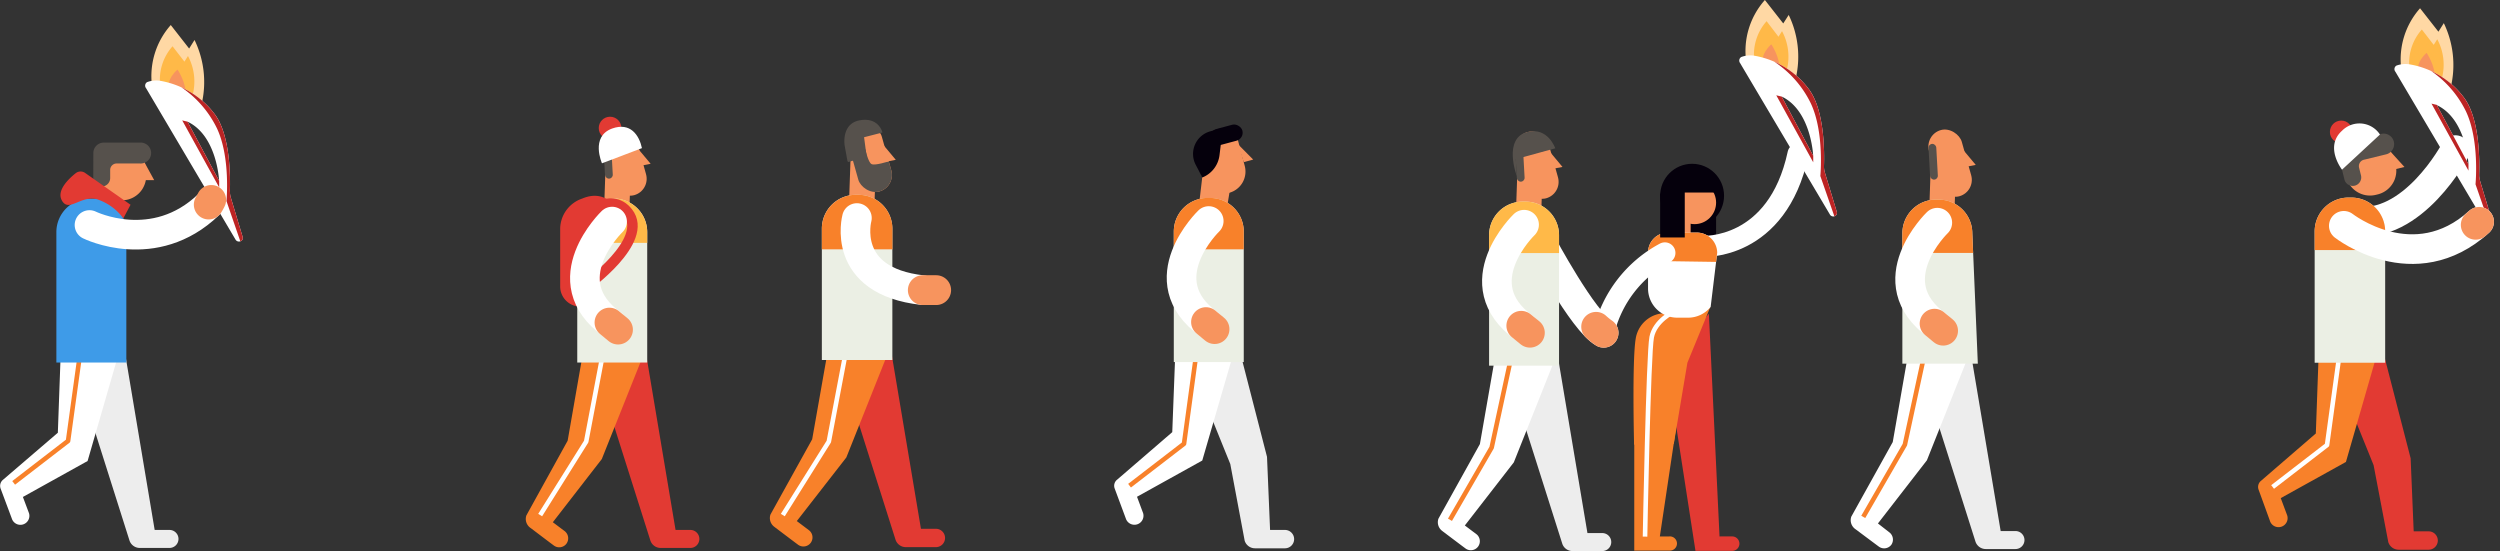 <svg xmlns="http://www.w3.org/2000/svg" xmlns:xlink="http://www.w3.org/1999/xlink" viewBox="0 0 408.44 90.03">
  <rect x="0" y="0" width="408.44" height="90.03" fill="#333333" stroke="none"/>
  <defs>
    <clipPath id="men-29-a">
      <path d="M39.64,38.7l-1.93-6.42a3.56,3.56,0,0,1-.15-1.12c.07-2,.12-8.8-2.34-12.32a14.14,14.14,0,0,0-8.94-5.62,4.28,4.28,0,0,0-2.25.2.67.67,0,0,0-.16,1L38.52,39.21a.66.66,0,0,0,.81.19A.55.55,0,0,0,39.64,38.7Zm-9-18.82c4.84,2.29,5.16,9.66,5.16,9.66Z" fill="#fff"/>
    </clipPath>
    <clipPath id="men-29-b">
      <path d="M300.08,34.59l-1.94-6.41a3.31,3.31,0,0,1-.14-1.13c.07-2,.12-8.8-2.35-12.31a14.09,14.09,0,0,0-8.94-5.62,4.14,4.14,0,0,0-2.24.2.68.68,0,0,0-.17,1C284.69,11,299,35.11,299,35.11a.64.64,0,0,0,.81.18A.57.57,0,0,0,300.08,34.59Zm-9-18.82c4.83,2.3,5.15,9.67,5.15,9.67Z" fill="#fff"/>
    </clipPath>
    <clipPath id="men-29-c">
      <path d="M407.13,36l-1.94-6.42a3.52,3.52,0,0,1-.15-1.12c.07-2,.12-8.8-2.34-12.32a14,14,0,0,0-8.94-5.61,4.28,4.28,0,0,0-2.25.19.67.67,0,0,0-.16,1L406,36.47a.65.65,0,0,0,.81.19A.56.56,0,0,0,407.13,36Zm-9-18.82c4.84,2.29,5.16,9.66,5.16,9.66Z" fill="#fff"/>
    </clipPath>
    <clipPath id="men-29-d">
      <path d="M145,57.86l-6.73,16.88-8.09,10.39,1.95,1.47A1.48,1.48,0,0,1,130.39,89l-.59-.44-3.18-2.4-.14-.11a1.77,1.77,0,0,1-.6-2l6.81-12.28,3.06-17.32Z" fill="#f8812a"/>
    </clipPath>
    <clipPath id="men-29-e">
      <rect x="139.34" y="20.17" width="5.6" height="11.31" rx="2.8" ry="2.8" transform="translate(285.97 12.23) rotate(164.3)" fill="#f7945e"/>
    </clipPath>
  </defs>
  <g>
    <g>
      <g>
        <g>
          <g>
            <path d="M105.62,58.24l4.75,28.34h2.42a1.47,1.47,0,0,1,0,2.94h-4.85a1.76,1.76,0,0,1-1.69-1.23L96.73,58.24Z" fill="#e23a33"/>
            <path d="M105,58.27,98.32,75l-8,10.32,1.93,1.45a1.49,1.49,0,0,1,.29,2.06,1.47,1.47,0,0,1-2.06.29l-.58-.43-3.16-2.39-.14-.1a1.78,1.78,0,0,1-.6-2L92.74,72l3-17.19Z" fill="#f8812a"/>
            <polyline points="88.25 84.15 95.77 72.14 98.29 58.89" fill="none" stroke="#fff" stroke-linejoin="round" stroke-width="0.75"/>
            <g>
              <rect x="98.84" y="24.92" width="4.13" height="10.26" rx="2.06" ry="2.06" transform="translate(200.71 63.57) rotate(-178.02)" fill="#f7945e"/>
              <rect x="99.34" y="20.87" width="5.56" height="11.23" rx="2.78" ry="2.78" transform="translate(207.58 24.34) rotate(164.3)" fill="#f7945e"/>
              <polygon points="104.57 27.1 106.3 26.76 103.94 23.94 104.57 27.1" fill="#f7945e"/>
              <rect x="98.71" y="23.33" width="1.27" height="5.85" rx="0.63" ry="0.63" transform="translate(200 46.97) rotate(176.82)" fill="#56514c"/>
              <circle cx="99.67" cy="20.92" r="1.85" fill="#e23a33"/>
              <path d="M98.35,26.68S96.4,22.32,100,21c3-1.08,4.43,1.1,4.88,3.2" fill="#fff"/>
            </g>
            <path d="M94.3,32.43h11.44a0,0,0,0,1,0,0V53.74a5.49,5.49,0,0,1-5.49,5.49H99.8a5.49,5.49,0,0,1-5.49-5.49V32.43A0,0,0,0,1,94.3,32.43Z" transform="translate(200.05 91.66) rotate(-180)" fill="#ebefe4"/>
            <path d="M94.3,39.68h11.44V37.92a5.51,5.51,0,0,0-5.49-5.49H99.8a5.51,5.51,0,0,0-5.5,5.49Z" fill="#ffb948"/>
            <path d="M95.62,46.85s10.59-7.52,6.95-12.14c-2.88-3.67-7.66.72-7.66.72" fill="none" stroke="#e23a33" stroke-linecap="round" stroke-linejoin="round" stroke-width="1.71"/>
            <path d="M100,33.27s-1.65-2.19-4.85-.84a5.29,5.29,0,0,0-3.63,4.84V46.8a3.29,3.29,0,0,0,3.28,3.29h1.56l-.22-10Z" fill="#e23a33"/>
            <g>
              <path d="M100,36.2S90,45.83,100,53" fill="none" stroke="#fff" stroke-linecap="round" stroke-linejoin="round" stroke-width="4.84"/>
              <line x1="99.56" y1="52.69" x2="100.98" y2="53.86" fill="none" stroke="#f7945e" stroke-linecap="round" stroke-miterlimit="10" stroke-width="4.84"/>
            </g>
          </g>
          <g>
            <polygon points="196.42 28.96 195.84 33.87 200.39 34.33 201.19 29.5 196.42 28.96" fill="#f7945e"/>
            <g>
              <path d="M200.83,31.5h0a3.6,3.6,0,0,0,2.53-4.4l-1.06-4a3.27,3.27,0,0,0-.2-.55c-.71-1.57-7,0-6.86,1.7a3,3,0,0,0,.12.71l1.06,4A3.62,3.62,0,0,0,200.83,31.5Z" fill="#f7945e"/>
              <polygon points="203.2 26.49 204.74 26.07 202.23 23.54 203.2 26.49" fill="#f7945e"/>
            </g>
            <path d="M199.44,23.7l-.2,1.64A4.51,4.51,0,0,1,196.42,29h0s-.58-1.16-1.06-2.06a3.83,3.83,0,0,1,2.32-5.47l2-.6Z" fill="#05000c"/>
            <g>
              <path d="M202.73,58.05,207,74.64l.5,11.94h2.43a1.48,1.48,0,0,1,0,3h-4.88a1.77,1.77,0,0,1-1.7-1.24L201,75.81l-7.19-17.76Z" fill="#ededed"/>
              <path d="M182.52,78.36l9-7.76L192,58.05h9.42l-5,17.19-10.66,5.92,1,2.68a1.48,1.48,0,0,1-2.78,1l-1.88-5.06A1.27,1.27,0,0,1,182.52,78.36Z" fill="#fff"/>
              <polyline points="184.54 79.35 193.44 72.5 195.61 56.61" fill="none" stroke="#f8812a" stroke-linejoin="round" stroke-width="0.75"/>
              <path d="M191.77,32.34H203.2a0,0,0,0,1,0,0V53.65a5.49,5.49,0,0,1-5.49,5.49h-.45a5.49,5.49,0,0,1-5.49-5.49V32.34A0,0,0,0,1,191.77,32.34Z" transform="translate(394.97 91.49) rotate(-180)" fill="#ebefe4"/>
              <path d="M191.77,40.74H203.2v-2.9a5.51,5.51,0,0,0-5.49-5.5h-.45a5.51,5.51,0,0,0-5.49,5.5Z" fill="#f8812a"/>
              <g>
                <path d="M197.48,36.11s-10,9.63,0,16.85" fill="none" stroke="#fff" stroke-linecap="round" stroke-linejoin="round" stroke-width="4.84"/>
                <line x1="197.02" y1="52.61" x2="198.44" y2="53.78" fill="none" stroke="#f7945e" stroke-linecap="round" stroke-miterlimit="10" stroke-width="4.84"/>
              </g>
            </g>
            <rect x="197.7" y="20.7" width="5.38" height="2.7" rx="1.35" ry="1.35" transform="translate(399.63 -8.64) rotate(164.97)" fill="#05000c"/>
          </g>
          <g>
            <path d="M322.11,58.42l4.75,28.34h2.42a1.47,1.47,0,1,1,0,2.94h-4.85a1.77,1.77,0,0,1-1.69-1.23l-9.52-30Z" fill="#ededed"/>
            <path d="M321.48,58.45,314.81,75.2l-8,10.32L308.71,87A1.49,1.49,0,0,1,309,89a1.47,1.47,0,0,1-2.06.29l-.58-.43L303.2,86.5l-.14-.1a1.78,1.78,0,0,1-.6-2l6.77-12.18,3-17.19Z" fill="#fff"/>
            <g>
              <rect x="315.33" y="25.1" width="4.13" height="10.26" rx="2.06" ry="2.06" transform="translate(633.56 71.39) rotate(-178.02)" fill="#f7945e"/>
              <rect x="315.83" y="21.05" width="5.56" height="11.23" rx="2.78" ry="2.78" transform="translate(632.54 -33.89) rotate(164.3)" fill="#f7945e"/>
              <polygon points="321.06 27.28 322.79 26.94 320.43 24.12 321.06 27.28" fill="#f7945e"/>
              <rect x="315.2" y="23.52" width="1.27" height="5.85" rx="0.63" ry="0.63" transform="translate(632.65 35.31) rotate(176.82)" fill="#56514c"/>
            </g>
            <polyline points="314.29 58.42 311.21 72.65 304.41 84.45" fill="none" stroke="#f8812a" stroke-linejoin="round" stroke-width="0.75"/>
            <path d="M310.8,50.05a7.3,7.3,0,0,1,0-.81V38.1a5.51,5.51,0,0,1,5.49-5.49h.45a5.51,5.51,0,0,1,5.49,5.49l.9,21.31H310.8Z" fill="#ebefe4"/>
            <path d="M310.8,38.1a5.51,5.51,0,0,1,5.49-5.49h.45a5.51,5.51,0,0,1,5.49,5.49l.13,3.22H310.79Z" fill="#f8812a"/>
            <g>
              <path d="M316.51,36.38s-10,9.63,0,16.84" fill="none" stroke="#fff" stroke-linecap="round" stroke-linejoin="round" stroke-width="4.84"/>
              <line x1="316.05" y1="52.87" x2="317.47" y2="54.04" fill="none" stroke="#f7945e" stroke-linecap="round" stroke-miterlimit="10" stroke-width="4.84"/>
            </g>
          </g>
          <g>
            <g>
              <polygon points="280.37 33.67 280.37 38.8 274.62 38.8 274.62 30.17 280.37 33.67" fill="#05000c"/>
              <circle cx="276.45" cy="31.98" r="5.22" fill="#05000c"/>
              <circle cx="276.85" cy="33.1" r="3.52" fill="#f7945e"/>
              <rect x="273.59" y="34.88" width="2.62" height="4.38" rx="1.31" ry="1.31" transform="translate(549.8 74.13) rotate(180)" fill="#f7945e"/>
              <path d="M278.19,40.25s12.17.71,15.57-15.12" fill="none" stroke="#fff" stroke-linecap="round" stroke-linejoin="round" stroke-width="3.45"/>
              <path d="M274.23,67.24l-3.05,20.4h1.53a1.16,1.16,0,1,1,0,2.31H267V68.34Z" fill="#f8812a"/>
              <path d="M279.19,51.24l1.74,36.4H283A1.16,1.16,0,1,1,283,90H277l-4.72-30.54Z" fill="#e23a33"/>
              <path d="M271.23,51.24a4.93,4.93,0,0,0-4,4.12c-.6,3.63-.26,17.29-.26,17.29l6.49-.15,2.22-13.24,3.75-9.12Z" fill="#f8812a"/>
              <path d="M273.33,51s-2.94,1.4-3.48,4.07-1.09,32.6-1.09,32.6" fill="none" stroke="#fff" stroke-linejoin="round" stroke-width="0.75"/>
              <path d="M274,51.9h1.8a4.74,4.74,0,0,0,3.68-1.76l1.07-8.86A3.33,3.33,0,0,0,277.23,38H272.5a3.26,3.26,0,0,0-3.25,3.25v5.94A4.77,4.77,0,0,0,274,51.9Z" fill="#fff"/>
              <path d="M280.55,41.28A3.33,3.33,0,0,0,277.23,38H272.5a3.26,3.26,0,0,0-3.25,3.25v1.37l11.12.17Z" fill="#f8812a"/>
              <path d="M272,41.32a19.88,19.88,0,0,0-10,13" fill="none" stroke="#fff" stroke-linecap="round" stroke-linejoin="round" stroke-width="3.45"/>
              <polygon points="280.37 31.45 275.25 31.45 275.25 38.8 271.23 38.8 271.23 31.69 274.9 27.98 278.38 28.79 280.37 31.45" fill="#05000c"/>
            </g>
            <g>
              <g>
                <path d="M254.6,58.76l4.75,28.33h2.42a1.47,1.47,0,1,1,0,2.94h-4.86a1.76,1.76,0,0,1-1.68-1.23l-9.52-30Z" fill="#ededed"/>
                <path d="M254,58.78l-6.68,16.76-8,10.31,1.94,1.46a1.47,1.47,0,0,1-1.77,2.34l-.58-.43-3.16-2.38-.14-.11a1.77,1.77,0,0,1-.6-2l6.77-12.18,3-17.19Z" fill="#fff"/>
                <g>
                  <rect x="247.82" y="25.44" width="4.13" height="10.26" rx="2.06" ry="2.06" transform="translate(498.56 69.73) rotate(-178.02)" fill="#f7945e"/>
                  <rect x="248.31" y="21.38" width="5.56" height="11.23" rx="2.78" ry="2.78" transform="translate(500.12 -14.97) rotate(164.3)" fill="#f7945e"/>
                  <polygon points="253.55 27.61 255.27 27.27 252.92 24.45 253.55 27.61" fill="#f7945e"/>
                  <rect x="247.69" y="23.85" width="1.27" height="5.85" rx="0.63" ry="0.63" transform="translate(497.75 39.72) rotate(176.82)" fill="#56514c"/>
                </g>
                <path d="M251.82,39.73S258.68,52.57,262,54.37" fill="none" stroke="#fff" stroke-linecap="round" stroke-linejoin="round" stroke-width="4.84"/>
                <path d="M260.76,53.38a12.18,12.18,0,0,0,1.24,1" fill="none" stroke="#f7945e" stroke-linecap="round" stroke-miterlimit="10" stroke-width="4.84"/>
                <polyline points="246.78 58.89 243.7 73.12 236.89 84.92" fill="none" stroke="#f8812a" stroke-linejoin="round" stroke-width="0.75"/>
                <path d="M243.28,32.94h11.44a0,0,0,0,1,0,0V54.25a5.49,5.49,0,0,1-5.49,5.49h-.45a5.49,5.49,0,0,1-5.49-5.49V32.94A0,0,0,0,1,243.28,32.94Z" transform="translate(498 92.68) rotate(-180)" fill="#ebefe4"/>
                <path d="M243.28,32.94h11.44a0,0,0,0,1,0,0v2.91a5.49,5.49,0,0,1-5.49,5.49h-.45a5.49,5.49,0,0,1-5.49-5.49V32.94A0,0,0,0,1,243.28,32.94Z" transform="translate(498 74.28) rotate(-180)" fill="#ffb948"/>
                <g>
                  <path d="M249,36.71s-10,9.63,0,16.85" fill="none" stroke="#fff" stroke-linecap="round" stroke-linejoin="round" stroke-width="4.84"/>
                  <line x1="248.53" y1="53.21" x2="249.96" y2="54.37" fill="none" stroke="#f7945e" stroke-linecap="round" stroke-miterlimit="10" stroke-width="4.84"/>
                </g>
              </g>
              <path d="M247.65,26l6.44-1.77s-1.18-3.5-4.52-2.67c-4.09,1-1.77,7.2-1.77,7.2" fill="#56514c"/>
            </g>
          </g>
          <g>
            <path d="M19.58,32.73h.34a4,4,0,0,0,3.32-1.81,4.42,4.42,0,0,0,.32-.61,3.76,3.76,0,0,0,.32-1.54V28a4,4,0,0,0-4-4h-.34a4,4,0,0,0-4,4v.75A4,4,0,0,0,19.58,32.73Z" fill="#f7945e"/>
            <polygon points="23.43 29.43 25.19 29.43 23.43 26.21 23.43 29.43" fill="#f7945e"/>
            <path d="M15.25,25a1.7,1.7,0,0,1,1.7-1.7h5.9a1.71,1.71,0,1,1,0,3.41H19.11A1.06,1.06,0,0,0,18,27.82v1.27a1.38,1.38,0,1,1-2.76,0Z" fill="#56514c"/>
            <path d="M20.52,58.24l4.75,28.34h2.42a1.47,1.47,0,0,1,0,2.94H22.84a1.77,1.77,0,0,1-1.69-1.23L11.63,58.24Z" fill="#ededed"/>
            <path d="M.45,78.42l9-7.72.45-12.46h9.35L14.31,75.32,3.74,81.19l1,2.66a1.47,1.47,0,0,1-2.76,1l-1.87-5A1.29,1.29,0,0,1,.45,78.42Z" fill="#fff"/>
            <polyline points="2.23 78.89 11.12 72.04 12.93 58.89" fill="none" stroke="#f8812a" stroke-linejoin="round" stroke-width="0.75"/>
            <path d="M9.21,32.43H20.64a0,0,0,0,1,0,0V53.74a5.49,5.49,0,0,1-5.49,5.49H14.7a5.49,5.49,0,0,1-5.49-5.49V32.43A0,0,0,0,1,9.21,32.43Z" transform="translate(29.85 91.66) rotate(-180)" fill="#3e9be8"/>
            <path d="M20.15,35.67l1.18-2.22-7.4-5.18a1.29,1.29,0,0,0-1.53,0c-1.17.93-3.16,2.81-2.32,4.43,1.17,2.24,3.38-1.19,6.18,0A8.72,8.72,0,0,1,20.15,35.67Z" fill="#e23a33"/>
            <g>
              <g>
                <path d="M24.84,14.09a12.59,12.59,0,0,1,3.06-10l3,3.84.88-1.4A15.71,15.71,0,0,1,33,16.74Z" fill="#ffd8a4"/>
                <path d="M26.19,14.1a8.2,8.2,0,0,1,2-6.54l1.94,2.51.58-.92a8.8,8.8,0,0,1,.78,6.3Z" fill="#ffb948"/>
                <path d="M27.58,14.12S27.3,12.89,29,11.36c0,0,1.52,2.26,1.28,4.08Z" fill="#f7945e"/>
              </g>
              <g>
                <path d="M39.64,38.7l-1.93-6.42a3.56,3.56,0,0,1-.15-1.12c.07-2,.12-8.8-2.34-12.32a14.14,14.14,0,0,0-8.94-5.62,4.28,4.28,0,0,0-2.25.2.67.67,0,0,0-.16,1L38.52,39.21a.66.66,0,0,0,.81.19A.55.55,0,0,0,39.64,38.7Zm-9-18.82c4.84,2.29,5.16,9.66,5.16,9.66Z" fill="#fff"/>
                <g clip-path="url(#men-29-a)">
                  <path d="M40.18,42.09,37,32.85s.69-7.15-1.57-11.91a17.06,17.06,0,0,0-6.3-7l11.37,2.91L41,42.16Z" fill="#bc2424"/>
                  <polygon points="29.77 19.67 30.65 19.88 35.81 29.54 35.81 30.62 29.77 19.67" fill="#bc2424"/>
                </g>
              </g>
            </g>
            <g>
              <path d="M14.62,36.76S25.19,42,34.09,33.43" fill="none" stroke="#fff" stroke-linecap="round" stroke-linejoin="round" stroke-width="4.84"/>
              <path d="M34.09,33.43a7.37,7.37,0,0,0,.43-.78" fill="none" stroke="#f7945e" stroke-linecap="round" stroke-miterlimit="10" stroke-width="4.84"/>
            </g>
          </g>
        </g>
        <g>
          <g>
            <path d="M285.28,10a12.54,12.54,0,0,1,3.06-10l3,3.83.89-1.39a15.65,15.65,0,0,1,1.19,10.2Z" fill="#ffd8a4"/>
            <path d="M286.62,10a8.25,8.25,0,0,1,2-6.54L290.56,6l.58-.91a8.81,8.81,0,0,1,.79,6.29Z" fill="#ffb948"/>
            <path d="M288,10s-.28-1.23,1.39-2.76c0,0,1.52,2.26,1.28,4.08Z" fill="#f7945e"/>
          </g>
          <g>
            <path d="M300.08,34.59l-1.94-6.41a3.31,3.31,0,0,1-.14-1.13c.07-2,.12-8.8-2.35-12.31a14.09,14.09,0,0,0-8.94-5.62,4.14,4.14,0,0,0-2.24.2.68.68,0,0,0-.17,1C284.69,11,299,35.11,299,35.11a.64.64,0,0,0,.81.18A.57.57,0,0,0,300.08,34.59Zm-9-18.82c4.83,2.3,5.15,9.67,5.15,9.67Z" fill="#fff"/>
            <g clip-path="url(#men-29-b)">
              <path d="M300.62,38l-3.22-9.24s.69-7.14-1.57-11.9a17.05,17.05,0,0,0-6.3-7l11.37,2.9.49,25.35Z" fill="#bc2424"/>
              <polygon points="290.2 15.57 291.09 15.78 296.24 25.44 296.24 26.52 290.2 15.57" fill="#bc2424"/>
            </g>
          </g>
        </g>
      </g>
      <g>
        <g>
          <path d="M388.13,31.84l.33-.08a4,4,0,0,0,2.82-2.56,4.83,4.83,0,0,0,.17-.68,4,4,0,0,0-.06-1.57l-.18-.74a4,4,0,0,0-4.81-2.93l-.34.08a4,4,0,0,0-2.92,4.81l.18.74A4,4,0,0,0,388.13,31.84Z" fill="#f7945e"/>
          <polygon points="391.11 27.7 392.83 27.28 390.34 24.54 391.11 27.7" fill="#f7945e"/>
          <path d="M382.05,25.34a1.73,1.73,0,0,1,1.27-2.07l5.77-1.41a1.72,1.72,0,0,1,.81,3.34l-3.66.89a1.07,1.07,0,0,0-.82,1.32l.31,1.24a1.39,1.39,0,1,1-2.71.66Z" fill="#56514c"/>
          <path d="M389.56,58.28l4.28,16.59.5,11.94h2.44a1.48,1.48,0,1,1,0,3h-4.89a1.78,1.78,0,0,1-1.7-1.24L387.79,76l-7.18-17.76Z" fill="#e23a33"/>
          <path d="M369.35,78.59l9-7.77.45-12.54h9.42l-4.95,17.19-10.65,5.91,1,2.68a1.48,1.48,0,1,1-2.78,1L369,80A1.29,1.29,0,0,1,369.35,78.59Z" fill="#f8812a"/>
          <path d="M401.14,24.52s-6.91,13.11-16.61,11.59" fill="none" stroke="#fff" stroke-linecap="round" stroke-linejoin="round" stroke-width="4.84"/>
          <g>
            <g>
              <path d="M392.32,11.35a12.56,12.56,0,0,1,3.06-10l3,3.83.88-1.4a15.71,15.71,0,0,1,1.2,10.2Z" fill="#ffd8a4"/>
              <path d="M393.67,11.36a8.2,8.2,0,0,1,2-6.54l1.94,2.51.58-.92a8.8,8.8,0,0,1,.78,6.3Z" fill="#ffb948"/>
              <path d="M395.06,11.38s-.28-1.23,1.39-2.75c0,0,1.51,2.25,1.28,4.07Z" fill="#f7945e"/>
            </g>
            <g>
              <path d="M407.13,36l-1.94-6.42a3.52,3.52,0,0,1-.15-1.12c.07-2,.12-8.8-2.34-12.32a14,14,0,0,0-8.94-5.61,4.28,4.28,0,0,0-2.25.19.67.67,0,0,0-.16,1L406,36.47a.65.65,0,0,0,.81.19A.56.56,0,0,0,407.13,36Zm-9-18.82c4.84,2.29,5.16,9.66,5.16,9.66Z" fill="#fff"/>
              <g clip-path="url(#men-29-c)">
                <path d="M407.66,39.35l-3.22-9.24s.69-7.15-1.56-11.91a17.07,17.07,0,0,0-6.3-7l11.36,2.9.5,25.35Z" fill="#bc2424"/>
                <polygon points="397.25 16.93 398.13 17.14 403.29 26.8 403.29 27.88 397.25 16.93" fill="#bc2424"/>
              </g>
            </g>
          </g>
          <polyline points="371.29 79.56 380.18 72.71 382.36 56.83" fill="none" stroke="#fff" stroke-linejoin="round" stroke-width="0.75"/>
          <path d="M378.16,32.29h11.52a0,0,0,0,1,0,0V53.74a5.53,5.53,0,0,1-5.53,5.53h-.46a5.53,5.53,0,0,1-5.53-5.53V32.29A0,0,0,0,1,378.16,32.29Z" transform="translate(767.84 91.55) rotate(-180)" fill="#ebefe4"/>
          <path d="M378.16,32.29h11.52a0,0,0,0,1,0,0v3.05a5.53,5.53,0,0,1-5.53,5.53h-.46a5.53,5.53,0,0,1-5.53-5.53V32.29a0,0,0,0,1,0,0Z" transform="translate(767.84 73.15) rotate(-180)" fill="#f8812a"/>
          <g>
            <path d="M382.92,36.89s11.47,9,22.11-.66" fill="none" stroke="#fff" stroke-linecap="round" stroke-linejoin="round" stroke-width="4.84"/>
            <path d="M404.46,36.74l.57-.51" fill="none" stroke="#f7945e" stroke-linecap="round" stroke-miterlimit="10" stroke-width="4.84"/>
          </g>
        </g>
        <circle cx="382.5" cy="21.55" r="1.85" fill="#e23a33"/>
        <path d="M382.63,27.72s-2.92-3.74,0-6.36a4,4,0,0,1,6.2.62" fill="#fff"/>
      </g>
    </g>
    <g>
      <path d="M145.67,57.84l4.79,28.55h2.44a1.48,1.48,0,0,1,0,3H148a1.77,1.77,0,0,1-1.7-1.24l-9.59-30.27Z" fill="#e23a33"/>
      <g>
        <path d="M145,57.86l-6.73,16.88-8.09,10.39,1.95,1.47A1.48,1.48,0,0,1,130.39,89l-.59-.44-3.18-2.4-.14-.11a1.77,1.77,0,0,1-.6-2l6.81-12.28,3.06-17.32Z" fill="#f8812a"/>
        <g clip-path="url(#men-29-d)">
          <polyline points="127.89 84.15 135.41 72.14 138.25 57.18" fill="none" stroke="#fff" stroke-linejoin="round" stroke-width="0.75"/>
        </g>
      </g>
      <g>
        <rect x="138.84" y="24.26" width="4.16" height="10.33" rx="2.08" ry="2.08" transform="translate(280.74 63.7) rotate(-178.02)" fill="#f7945e"/>
        <g>
          <rect x="139.34" y="20.17" width="5.6" height="11.31" rx="2.8" ry="2.8" transform="translate(285.97 12.23) rotate(164.3)" fill="#f7945e"/>
          <g clip-path="url(#men-29-e)">
            <path d="M145.26,26.34s-2.3.76-2.87.47-1-2.41-1-2.41l-2.47.46,1.56,7.43,6-.07V28Z" fill="#56514c"/>
          </g>
        </g>
        <polygon points="144.62 26.46 146.35 26.11 143.98 23.27 144.62 26.46" fill="#f7945e"/>
      </g>
      <path d="M141.59,25.62l-.42-3.2,3-.77s-.57-2.54-3.68-2S138,23.8,138,23.8l.45,2.48a.21.21,0,0,0,.34.13Z" fill="#56514c"/>
      <path d="M134.27,31.83H145.8a0,0,0,0,1,0,0V53.29a5.53,5.53,0,0,1-5.53,5.53h-.46a5.53,5.53,0,0,1-5.53-5.53V31.83a0,0,0,0,1,0,0Z" transform="translate(280.07 90.65) rotate(-180)" fill="#ebefe4"/>
      <path d="M134.27,40.74H145.8V37.36a5.55,5.55,0,0,0-5.54-5.53h-.45a5.55,5.55,0,0,0-5.54,5.53Z" fill="#f8812a"/>
      <g>
        <path d="M140,35.62s-2.79,10.29,10.73,11.78" fill="none" stroke="#fff" stroke-linecap="round" stroke-linejoin="round" stroke-width="4.84"/>
        <line x1="150.76" y1="47.4" x2="152.95" y2="47.4" fill="none" stroke="#f7945e" stroke-linecap="round" stroke-miterlimit="10" stroke-width="4.87"/>
      </g>
    </g>
  </g>
</svg>
